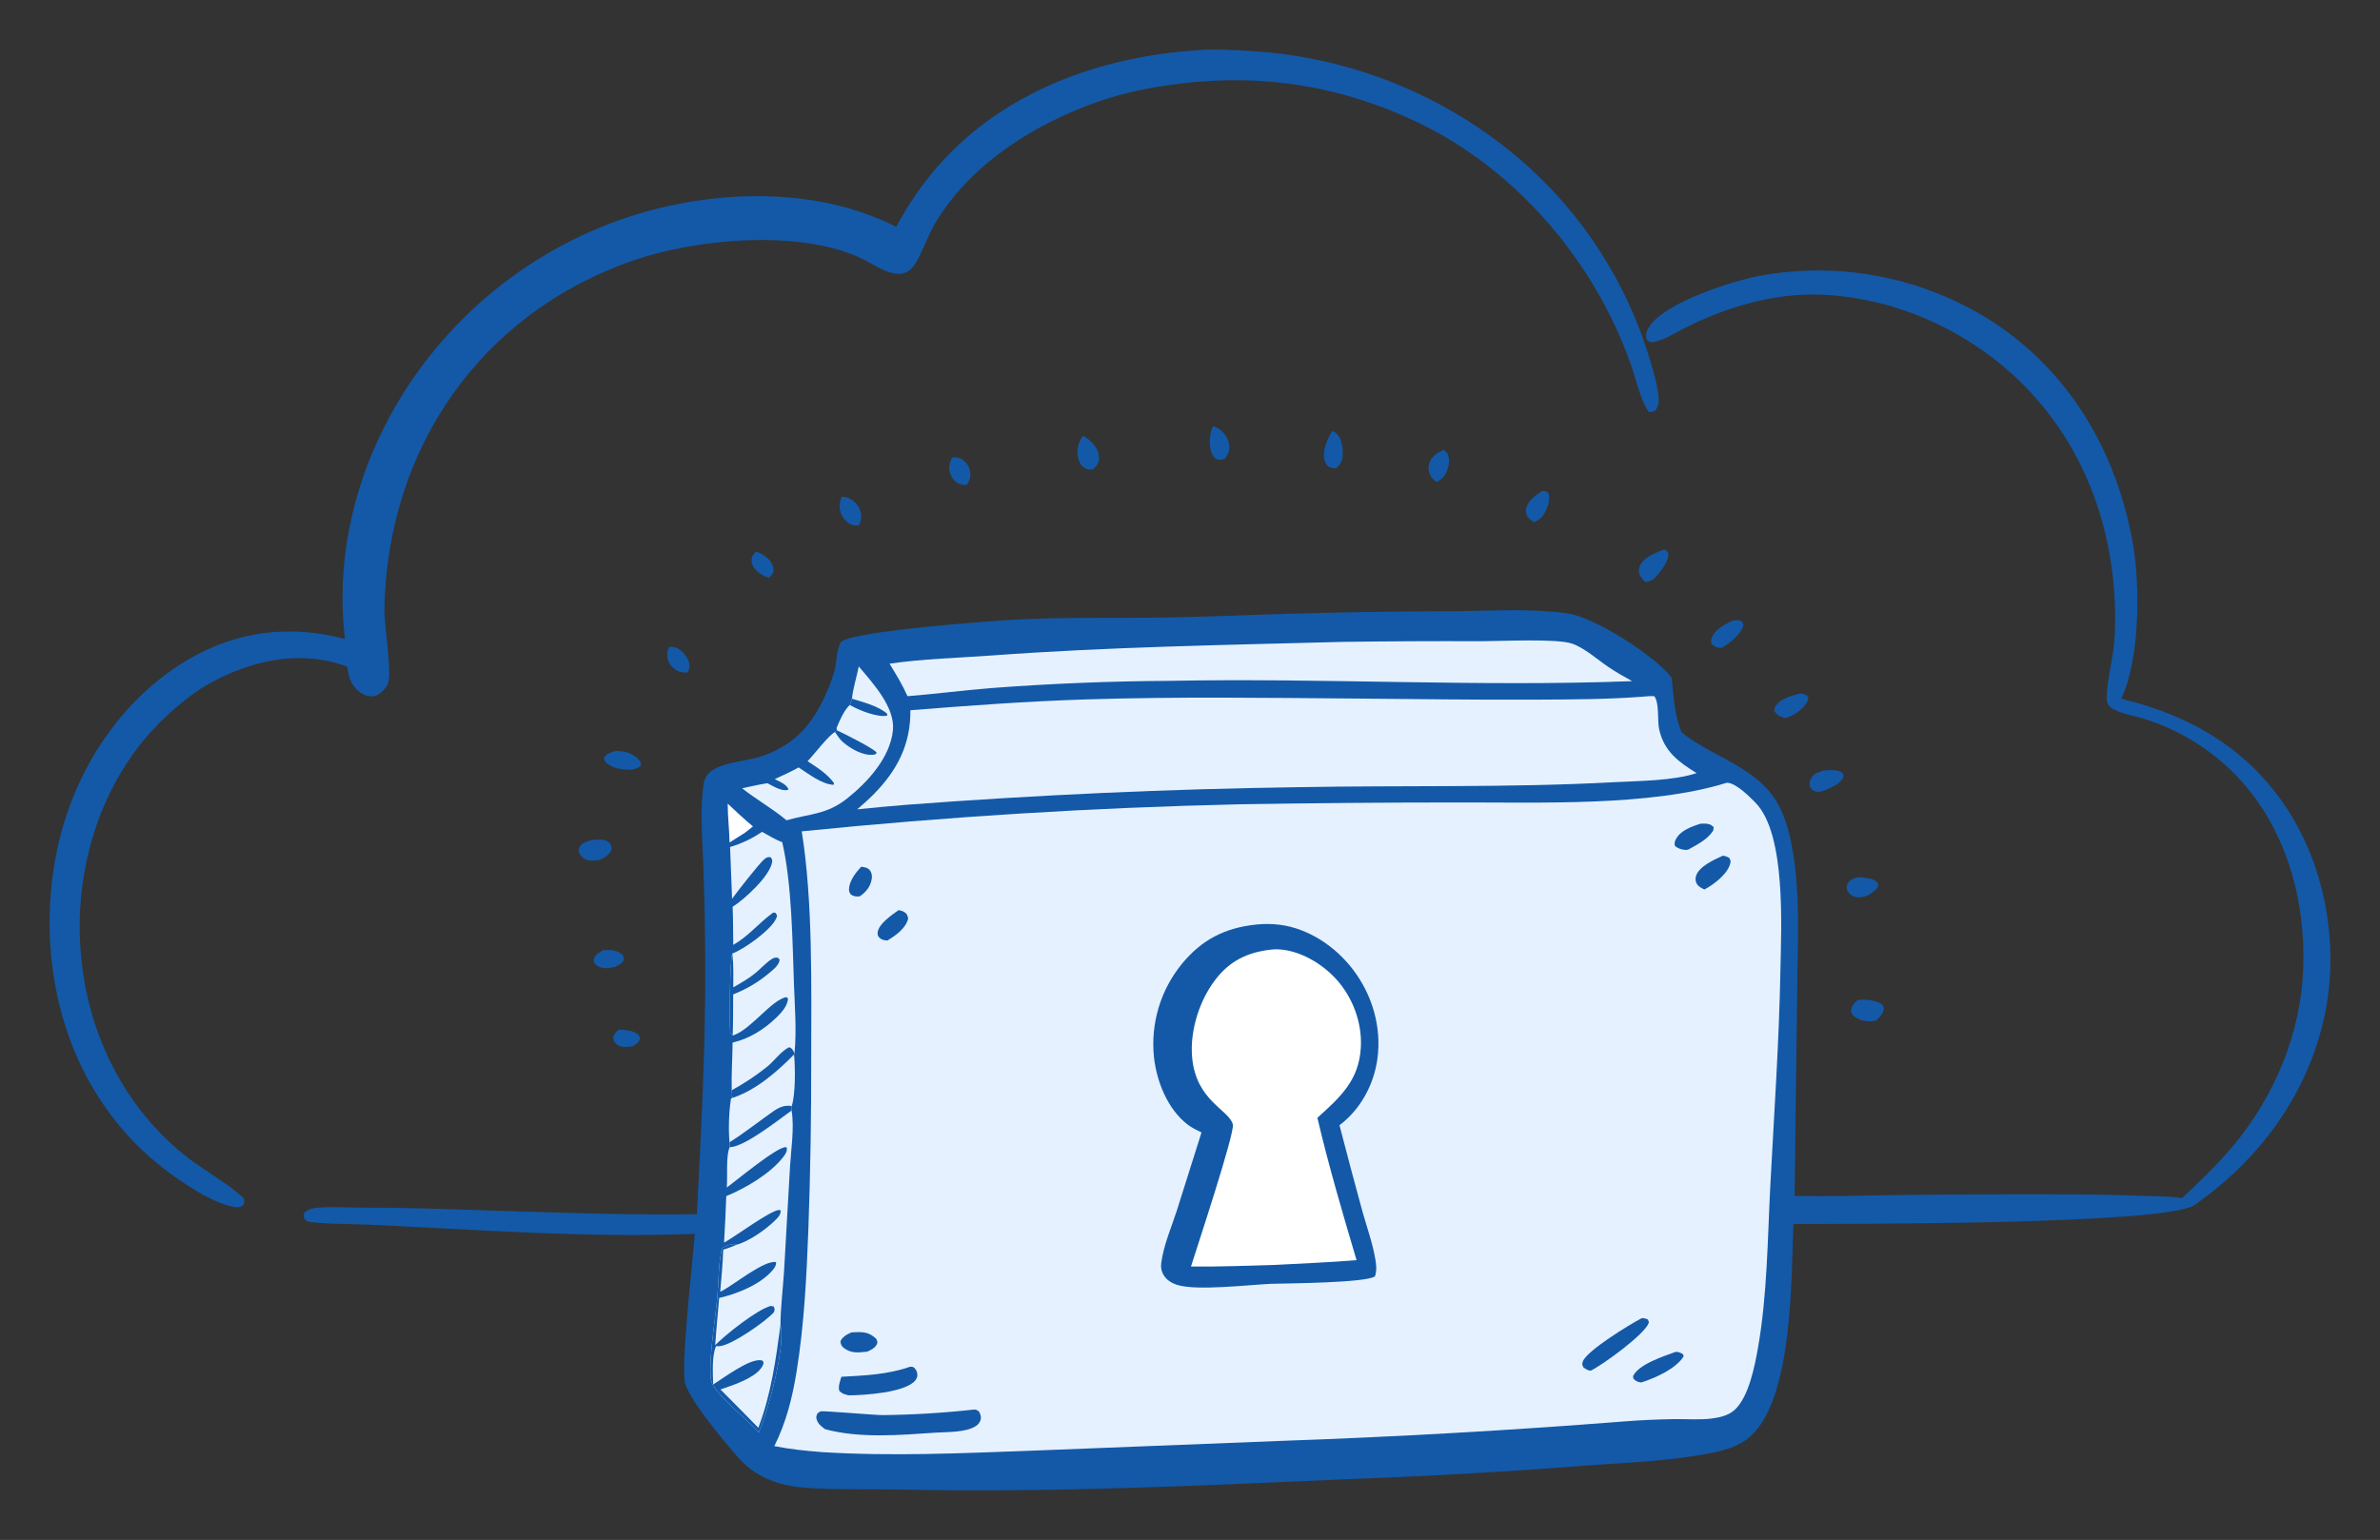 <?xml version="1.0" encoding="UTF-8" standalone="no"?>
<svg
   width="959.397"
   height="620.908"
   version="1.1"
   id="svg47"
   xmlns="http://www.w3.org/2000/svg"
   xmlns:svg="http://www.w3.org/2000/svg">
  <rect width="100%" height="100%" fill="#333333" stroke="none"/>
  <defs
     id="defs47" />
  <path
     fill="#1359a8"
     d="m 249.537,415.128 c 2.121,0.147 5.144,0.279 6.975,1.474 1.22,0.797 1.262,1.016 1.482,2.349 -0.626,1.456 -1.524,1.995 -2.777,2.854 q -0.699,0.116 -1.4,0.213 c -1.911,0.256 -4.116,0.217 -5.581,-1.291 -1.052,-1.082 -0.983,-1.479 -0.981,-2.889 0.665,-1.258 1.107,-1.83 2.282,-2.71 z"
     id="path2" />
  <path
     fill="#1359a8"
     d="m 304.733,222.368 c 0.126,0.049 0.252,0.099 0.378,0.146 0.787,0.296 1.591,0.587 2.306,1.038 2.164,1.368 4.174,3.365 4.414,6.031 0.13,1.453 -0.887,2.391 -1.78,3.384 q -1.274,-0.338 -2.441,-0.953 -1.167,-0.614 -2.167,-1.473 c -1.451,-1.248 -2.466,-2.715 -2.466,-4.703 0,-1.533 0.83,-2.387 1.756,-3.47 z"
     id="path3" />
  <path
     fill="#1359a8"
     d="m 269.668,260.786 c 1.158,-0.004 2.167,0.044 3.246,0.52 2.07,0.912 3.865,3.155 4.63,5.227 0.702,1.899 0.417,2.926 -0.388,4.654 -1.057,0 -1.898,-0.022 -2.931,-0.301 -1.915,-0.518 -3.811,-2.164 -4.627,-3.962 -0.987,-2.176 -0.727,-3.963 0.07,-6.138 z"
     id="path4" />
  <path
     fill="#1359a8"
     d="m 243.028,383.137 c 2.462,-0.184 5.32,-0.285 7.368,1.418 1.097,0.913 1.052,1.24 1.131,2.561 -1.092,1.637 -2.02,1.899 -3.747,2.784 -1.361,0.227 -2.883,0.577 -4.263,0.448 -1.41,-0.132 -3.061,-0.843 -3.833,-2.048 -0.417,-0.65 -0.349,-1.333 -0.118,-2.061 0.455,-1.428 2.27,-2.346 3.462,-3.102 z"
     id="path5" />
  <path
     fill="#1359a8"
     d="m 339.314,200.264 c 0.993,0.056 1.927,0.199 2.85,0.595 2.085,0.895 3.846,2.878 4.569,5.013 0.771,2.275 0.501,3.787 -0.488,5.927 -0.925,0.061 -1.785,0.127 -2.686,-0.171 -1.837,-0.606 -3.475,-2.269 -4.261,-4.01 -1.225,-2.712 -1.033,-4.651 0.016,-7.354 z"
     id="path6" />
  <path
     fill="#1359a8"
     d="m 383.835,184.444 c 1.295,-0.047 2.355,-0.103 3.547,0.535 1.712,0.916 3.032,2.51 3.511,4.391 0.637,2.504 0.164,3.994 -1.165,6.115 -1.081,0.097 -1.938,0.052 -2.959,-0.373 -1.774,-0.739 -3.103,-2.315 -3.693,-4.124 -0.829,-2.538 -0.405,-4.222 0.759,-6.544 z"
     id="path7" />
  <path
     fill="#1359a8"
     d="m 581.859,181.416 c 0.667,0.357 1.146,0.638 1.541,1.323 1.062,1.841 0.786,4.539 0.092,6.451 -0.963,2.65 -1.917,4.01 -4.501,5.161 -0.895,-0.76 -1.693,-1.513 -2.294,-2.536 -0.846,-1.438 -1.071,-3.336 -0.559,-4.926 0.93,-2.89 3.121,-4.242 5.721,-5.473 z"
     id="path8" />
  <path
     fill="#1359a8"
     d="m 621.679,197.945 c 0.66,0.017 1.304,0.16 1.954,0.27 l 0.737,1.041 c 0.269,2.137 0.018,3.785 -0.862,5.772 -1.269,2.866 -2.168,4.343 -5.115,5.48 -1.131,-0.667 -2.132,-1.255 -2.783,-2.467 -0.531,-0.99 -0.642,-2.097 -0.372,-3.181 0.77,-3.09 3.916,-5.315 6.441,-6.915 z"
     id="path9" />
  <path
     fill="#1359a8"
     d="m 489.035,171.801 c 1.111,0.422 2.111,0.861 3.034,1.629 1.829,1.522 3.228,3.775 3.441,6.17 0.207,2.329 -0.495,3.715 -1.93,5.485 -1.419,0.252 -2.33,0.657 -3.639,-0.27 -0.998,-0.706 -1.548,-2.084 -1.849,-3.229 -0.766,-2.917 -0.496,-7.137 0.943,-9.785 z"
     id="path10" />
  <path
     fill="#1359a8"
     d="m 749.005,353.667 c 0.505,0.038 1.011,0.072 1.516,0.127 2.041,0.22 5.077,0.381 6.356,2.239 0.434,0.631 0.128,1.124 -0.002,1.823 -1.263,1.589 -2.672,2.38 -4.413,3.387 -1.261,0.316 -3.089,0.784 -4.366,0.457 -1.839,-0.471 -2.641,-1.3 -3.564,-2.838 -0.057,-0.877 -0.246,-1.51 0.136,-2.333 0.884,-1.902 2.498,-2.293 4.337,-2.862 z"
     id="path11" />
  <path
     fill="#1359a8"
     d="m 248.287,302.743 c 1.522,0.079 3.08,0.163 4.545,0.62 1.846,0.576 4.539,2.136 5.396,3.945 0.357,0.754 0.102,0.936 -0.146,1.66 -1.177,0.88 -2.103,1.107 -3.5,1.392 -3.595,-0.115 -6.505,-0.182 -9.611,-2.323 -1.047,-0.721 -1.287,-1.292 -1.51,-2.492 0.962,-1.768 3.021,-2.269 4.826,-2.802 z"
     id="path12" />
  <path
     fill="#1359a8"
     d="m 537.021,173.798 c 0.953,0.359 1.473,0.604 2.148,1.405 1.75,2.075 2.243,5.668 2.086,8.279 -0.151,2.524 -0.824,3.663 -2.674,5.355 -0.719,-0.068 -1.699,-0.094 -2.362,-0.372 -1.192,-0.499 -1.964,-1.594 -2.288,-2.816 -1.02,-3.839 1.114,-8.651 3.09,-11.851 z"
     id="path13" />
  <path
     fill="#1359a8"
     d="m 436.497,175.754 c 1.386,0.654 2.587,1.536 3.652,2.639 1.675,1.734 2.977,3.912 2.893,6.391 -0.072,2.132 -1.068,3.083 -2.516,4.488 -1.363,0.123 -2.212,0.1 -3.417,-0.645 -1.4,-0.867 -2.231,-2.583 -2.531,-4.149 -0.643,-3.356 0.026,-5.969 1.919,-8.724 z"
     id="path14" />
  <path
     fill="#1359a8"
     d="m 725.641,279.619 c 0.234,0.011 0.472,-0.011 0.702,0.032 1.327,0.246 1.796,0.456 2.596,1.451 0.011,0.868 -0.105,1.287 -0.541,2.067 -1.628,2.917 -5.489,5.51 -8.66,6.341 -0.215,-0.049 -0.433,-0.088 -0.645,-0.148 -1.71,-0.482 -2.889,-1.152 -3.816,-2.703 0.066,-0.841 -0.016,-1.254 0.462,-1.982 1.982,-3.025 6.579,-4.273 9.902,-5.058 z"
     id="path15" />
  <path
     fill="#1359a8"
     d="m 698.797,250.077 c 0.872,-0.039 1.723,0.015 2.594,0.057 1.124,0.725 1.118,0.637 1.435,1.926 -1.174,3.954 -5.324,7.02 -8.688,9.129 -0.607,0.018 -0.77,0.047 -1.427,-0.061 -1.184,-0.195 -2.15,-0.794 -2.848,-1.748 -0.165,-0.825 -0.151,-1.266 0.134,-2.084 1.232,-3.53 5.616,-5.799 8.8,-7.219 z"
     id="path16" />
  <path
     fill="#1359a8"
     d="m 735.079,310.656 c 2.269,-0.109 5.808,-0.613 7.578,1.086 0.527,0.506 0.379,0.926 0.421,1.602 -1.575,2.913 -4.122,3.778 -6.967,5.122 -1.395,0.486 -2.973,1.156 -4.449,0.598 -1.354,-0.512 -1.58,-1.086 -2.188,-2.281 0.009,-1.034 0,-1.808 0.478,-2.767 1.052,-2.111 3.065,-2.627 5.127,-3.36 z"
     id="path17" />
  <path
     fill="#1359a8"
     d="m 238.595,338.695 c 1.492,-0.118 3.199,-0.28 4.685,-0.076 1.364,0.187 2.196,1.022 3.032,2.042 0.158,0.851 0.394,1.29 0.049,2.131 -0.882,2.153 -2.764,3.03 -4.756,3.968 -1.435,0.157 -3.338,0.473 -4.732,0.009 -1.801,-0.599 -2.671,-1.426 -3.544,-3.11 -0.013,-0.811 -0.144,-1.316 0.253,-2.063 1.046,-1.97 3.028,-2.357 5.013,-2.901 z"
     id="path18" />
  <path
     fill="#1359a8"
     d="m 749.034,403.102 c 3.469,-0.093 6.513,-0.031 9.539,1.825 0.44,0.719 0.864,1.058 0.776,1.943 -0.199,1.992 -1.687,3.302 -3.074,4.574 -0.826,0.166 -1.681,0.338 -2.526,0.359 -2.135,0.052 -5.424,-0.833 -6.844,-2.56 -0.435,-0.529 -0.774,-1.296 -0.708,-1.989 0.171,-1.796 1.499,-3.097 2.837,-4.152 z"
     id="path19" />
  <path
     fill="#1359a8"
     d="m 670.922,221.537 c 0.125,0.063 0.259,0.109 0.373,0.19 0.56,0.393 1.089,0.732 1.177,1.442 0.32,2.571 -2.097,5.928 -3.64,7.814 -1.753,2.142 -2.746,3.4 -5.658,3.683 -0.953,-0.952 -2.051,-2.195 -2.414,-3.518 -0.353,-1.29 -0.045,-2.369 0.567,-3.513 1.648,-3.082 6.461,-5.002 9.595,-6.098 z"
     id="path20" />
  <path
     fill="#1359a8"
     d="m 482.34,20.291 c 6.885,-0.581 14.165,-0.182 21.06,0.239 q 3.364,0.181 6.719,0.485 3.355,0.305 6.696,0.732 3.342,0.427 6.665,0.977 3.324,0.549 6.625,1.22 3.301,0.671 6.575,1.463 3.275,0.792 6.518,1.703 3.243,0.912 6.45,1.942 3.208,1.029 6.375,2.176 3.167,1.147 6.291,2.409 3.123,1.262 6.198,2.638 3.075,1.376 6.097,2.864 3.022,1.488 5.988,3.086 2.966,1.598 5.871,3.303 2.905,1.706 5.745,3.517 2.841,1.811 5.613,3.725 2.772,1.914 5.472,3.928 2.659,1.98 5.239,4.062 2.581,2.082 5.078,4.263 2.498,2.18 4.91,4.455 2.411,2.275 4.733,4.642 2.322,2.367 4.55,4.822 2.228,2.455 4.36,4.995 2.132,2.539 4.164,5.159 2.031,2.62 3.96,5.317 1.929,2.697 3.752,5.466 1.823,2.77 3.537,5.608 1.715,2.837 3.318,5.74 1.603,2.902 3.093,5.864 1.49,2.962 2.864,5.979 1.374,3.018 2.63,6.086 1.256,3.068 2.392,6.183 1.137,3.115 2.152,6.271 c 1.771,5.679 3.822,12.082 4.514,17.96 0.275,2.338 0.203,4.063 -1.277,5.972 -1.209,0.569 -1.385,0.681 -2.695,0.516 -3.493,-5.285 -4.849,-12.475 -6.927,-18.462 -14.413,-41.524 -45.829,-78.798 -85.668,-98.019 -30.747,-14.833 -62.727,-20.035 -96.566,-15.844 -11.226,1.39 -22.404,3.585 -33.086,7.368 -25.018,8.86 -49.821,24.242 -64.258,47.114 -3.133,4.964 -5.162,10.439 -7.729,15.689 -1.233,2.521 -3.062,5.356 -5.914,6.194 -5.34,1.569 -11.919,-3.355 -16.542,-5.618 -24.84,-12.162 -66.803,-8.374 -92.556,0.526 -61.742,21.339 -99.28,76.002 -100.365,140.708 -0.103,6.174 3.303,26.562 1.272,30.28 -1.028,1.881 -3.264,4.287 -5.486,4.661 -2.196,0.37 -4.156,-0.381 -5.871,-1.749 -3.498,-2.791 -4.345,-5.976 -4.908,-10.194 -2.318,-0.751 -4.642,-1.477 -7.018,-2.022 -18.019,-4.136 -36.964,1.588 -52.261,11.132 -6.742,4.528 -13.126,10.079 -18.682,15.998 -21.019,22.391 -30.945,54.166 -29.799,84.541 1.263,33.48 15.266,65.183 41.273,86.663 7.839,6.474 17.442,11.303 24.822,18.13 0.221,1.392 0.249,1.587 -0.298,2.876 -1.538,0.948 -2.967,0.808 -4.655,0.407 -6.672,-1.588 -13.033,-5.42 -18.704,-9.12 -15.476,-10.095 -27.408,-22.313 -36.939,-38.222 -17.914,-29.902 -21.956,-68.463 -13.391,-101.935 7.443,-29.086 25.542,-56.047 51.733,-71.333 19.775,-11.541 40.959,-14.021 63.023,-8.182 -3.575,-29.251 2.602,-59.43 15.896,-85.629 q 0.946,-1.862 1.938,-3.701 0.992,-1.838 2.028,-3.652 1.037,-1.814 2.117,-3.601 1.081,-1.788 2.205,-3.549 1.125,-1.76 2.292,-3.493 1.167,-1.732 2.376,-3.436 1.209,-1.703 2.46,-3.376 1.251,-1.674 2.542,-3.315 1.291,-1.643 2.622,-3.252 1.332,-1.61 2.702,-3.187 1.37,-1.577 2.779,-3.119 1.408,-1.543 2.854,-3.05 1.446,-1.508 2.929,-2.98 1.482,-1.471 3.001,-2.906 1.518,-1.435 3.071,-2.832 1.553,-1.397 3.139,-2.756 1.587,-1.359 3.207,-2.678 1.619,-1.32 3.271,-2.599 1.651,-1.279 3.333,-2.517 1.683,-1.239 3.395,-2.435 1.712,-1.197 3.453,-2.351 1.741,-1.155 3.51,-2.266 1.769,-1.111 3.565,-2.179 1.795,-1.067 3.616,-2.09 1.822,-1.024 3.667,-2.002 1.846,-0.978 3.715,-1.91 1.87,-0.933 3.761,-1.82 1.892,-0.886 3.804,-1.726 1.913,-0.84 3.846,-1.632 1.932,-0.793 3.884,-1.538 1.952,-0.745 3.921,-1.442 1.969,-0.697 3.955,-1.345 c 33.752,-10.933 75.158,-12.24 107.388,4.19 q 3.437,-6.547 7.61,-12.652 4.172,-6.106 9.024,-11.686 c 26.422,-30.152 65.269,-44.23 104.392,-46.842 z"
     id="path21" />
  <path
     fill="#1359a8"
     d="m 879.554,483.115 c 7.384,-6.948 14.643,-13.839 21.106,-21.674 16.454,-19.949 26.918,-45.185 27.808,-71.163 0.954,-27.814 -6.982,-56.253 -26.34,-76.865 q -1.935,-2.041 -3.996,-3.955 -2.061,-1.914 -4.24,-3.693 -2.178,-1.779 -4.464,-3.417 -2.287,-1.638 -4.673,-3.127 -2.386,-1.489 -4.861,-2.824 -2.476,-1.335 -5.031,-2.511 -2.555,-1.175 -5.18,-2.186 -2.624,-1.011 -5.308,-1.854 c -3.924,-1.228 -10.15,-2.16 -13.433,-4.559 -1.528,-1.117 -1.728,-2.632 -1.701,-4.429 0.109,-7.274 2.875,-16.21 3.238,-24.673 1.548,-36.067 -9.198,-71.53 -34.12,-98.228 -21.669,-23.213 -52.965,-38.124 -84.879,-39.157 -18.878,-0.611 -37.372,4.984 -54.149,13.342 -2.883,1.436 -11.7,6.986 -14.586,5.57 -0.402,-0.198 -0.667,-0.597 -1.001,-0.896 -0.458,-2.022 -0.007,-3.375 1.091,-5.091 6.235,-9.749 33.496,-18.455 44.666,-20.538 q 1.552,-0.284 3.109,-0.531 1.559,-0.247 3.122,-0.455 1.564,-0.209 3.132,-0.38 1.568,-0.17 3.14,-0.303 1.571,-0.132 3.146,-0.227 1.575,-0.094 3.151,-0.15 1.576,-0.056 3.154,-0.074 1.577,-0.018 3.154,0.003 1.577,0.021 3.154,0.079 1.576,0.059 3.15,0.156 1.575,0.098 3.146,0.233 1.572,0.135 3.14,0.309 1.567,0.173 3.131,0.385 1.563,0.211 3.12,0.461 1.558,0.249 3.109,0.536 1.551,0.288 3.094,0.612 1.544,0.325 3.079,0.687 1.536,0.363 3.062,0.762 1.526,0.399 3.041,0.836 1.516,0.436 3.021,0.909 1.505,0.473 2.998,0.982 1.493,0.51 2.972,1.055 1.481,0.546 2.947,1.127 1.466,0.582 2.918,1.198 1.452,0.617 2.888,1.269 1.437,0.652 2.857,1.338 1.42,0.687 2.823,1.408 1.403,0.721 2.788,1.475 1.385,0.755 2.752,1.543 1.366,0.788 2.713,1.609 1.347,0.821 2.673,1.675 1.327,0.854 2.632,1.739 c 29.836,20.556 47.497,51.972 53.853,87.125 3.14,17.365 2.952,47.27 -4.573,63.124 28.848,6.983 52.746,21.224 68.524,47.094 14.847,24.345 19.478,55.974 12.771,83.643 -7.409,30.57 -26.269,55.516 -51.777,73.444 -12.518,8.008 -139.017,7.482 -161.667,7.65 -0.929,21.857 -0.123,70.189 -17.43,85.681 -4.354,3.897 -10.183,5.519 -15.79,6.636 -16.417,3.269 -33.914,3.853 -50.613,5.078 q -45.675,3.575 -91.459,5.274 c -61.314,2.697 -122.765,5.71 -184.147,4.382 -12.726,-0.276 -25.698,0.189 -38.383,-0.691 -10.929,-0.759 -20.516,-4.067 -27.858,-12.552 -5.635,-6.512 -18.52,-21.788 -21.031,-29.38 -2.02,-6.106 3.127,-50.526 3.841,-60.49 -43.748,1.729 -87.909,-1.692 -131.601,-3.709 -3.408,-0.157 -22.416,-0.301 -24.582,-1.347 -0.432,-0.209 -0.757,-0.59 -1.136,-0.884 -0.386,-1.311 -0.491,-1.428 -0.038,-2.696 1.81,-1.531 3.663,-1.76 5.983,-1.935 5.525,-0.419 11.24,-0.037 16.79,0.012 q 17.47,0.009 34.929,0.611 c 33.525,1.008 66.94,2.482 100.489,2.06 1.729,-33.798 3.567,-67.889 3.364,-101.736 q -0.044,-19.509 -0.771,-39.004 c -0.321,-9.519 -1.188,-19.494 -0.324,-28.994 0.217,-2.394 0.417,-5.584 1.984,-7.486 4.226,-5.127 15.329,-5.282 21.473,-7.314 5.009,-1.656 9.947,-4.232 13.99,-7.642 7.696,-6.49 12.835,-17.252 15.7,-26.703 0.769,-2.538 1.165,-10.759 2.937,-12.058 5.834,-4.277 58.911,-8.196 69.269,-8.772 19.73,-1.097 39.379,-0.603 59.117,-0.852 16.968,-0.214 33.962,-1.066 50.929,-1.518 q 34.271,-1.014 68.556,-1.076 c 14.67,-0.151 30.281,-1.17 44.81,0.883 10.63,1.502 35.138,17.002 41.888,25.903 0.892,7.622 0.98,14.965 4.101,22.096 10.502,8.461 23.867,12.067 33.611,21.947 6.201,6.287 8.951,14.521 10.611,23.027 3.776,19.349 2.463,39.92 2.302,59.553 l -1.046,82.324 c 14.38,0.347 28.825,-0.182 43.208,-0.355 q 34.457,-0.364 68.915,-0.235 14.639,0.085 29.267,0.639 c 4.867,0.174 9.961,0.048 14.751,0.905 z"
     id="path22" />
  <path
     fill="#ffffff"
     d="m 293.341,324.02 c 3.32,3.171 6.658,6.242 10.181,9.189 -1.061,0.9 -2.191,1.735 -3.289,2.59 l -6.138,3.87 c -0.117,-5.224 -0.748,-10.421 -0.754,-15.649 z"
     id="path23" />
  <path
     fill="white"
     d="m 320.086,425.107 c 0.5,5.021 0.626,16.268 -0.942,20.843 l -0.037,1.846 c -5.251,3.707 -18.849,14.635 -24.968,14.784 l -0.077,-2.022 c -0.452,-5.361 -0.253,-12.356 0.623,-17.664 l 0.779,-0.33 c 9.322,-3.095 17.881,-10.561 24.622,-17.457 z"
     id="path24"
     style="fill:#e5f1ff" />
  <path
     fill="#1359a8"
     d="m 294.062,460.558 c 5.468,-3.411 10.556,-7.422 15.799,-11.167 2.98,-2.129 5.453,-4.082 9.283,-3.441 l -0.037,1.846 c -5.251,3.707 -18.849,14.635 -24.968,14.784 z"
     id="path25" />
  <path
     fill="white"
     d="m 346.176,268.701 c 5.618,6.708 14.656,16.382 13.773,25.681 -1.05,11.056 -10.282,21.102 -18.586,27.65 -8.218,6.48 -14.883,5.987 -24.323,8.714 -5.586,-4.727 -12.128,-8.328 -17.872,-12.911 3.381,-0.727 6.761,-1.519 10.18,-2.043 2.108,1.064 5.747,3.393 8.149,2.692 0.135,-0.039 0.256,-0.117 0.384,-0.175 -0.791,-2.092 -3.667,-3.211 -5.579,-4.166 3.224,-1.518 6.523,-2.963 9.626,-4.714 3.982,2.545 9.23,6.767 14.104,7.017 l 0.148,-0.72 c -2.806,-3.838 -6.738,-6.233 -10.647,-8.808 2.339,-2.362 8.637,-10.656 11.071,-11.761 l 0.79,-0.692 -0.181,-0.907 c 1.142,-2.836 3.094,-7.355 5.381,-9.348 l 0.836,-2.504 c 0.449,-4.313 1.914,-8.73 2.746,-13.005 z"
     id="path26"
     style="fill:#e5f1ff" />
  <path
     fill="#1359a8"
     d="m 343.43,281.706 c 4.642,1.511 10.403,2.811 14.145,6.042 l 0.101,0.768 c -3.827,0.902 -11.292,-2.121 -14.662,-4.04 -0.144,-0.082 -0.28,-0.177 -0.42,-0.266 z"
     id="path27" />
  <path
     fill="#1359a8"
     d="m 336.604,295.157 0.79,-0.692 c 2.617,1.231 14.889,7.3 16.018,9.009 -0.707,0.853 -0.308,0.677 -1.368,0.818 -4.061,0.542 -9.301,-2.507 -12.23,-5.068 -1.146,-1.002 -1.927,-2.137 -2.758,-3.394 z"
     id="path28" />
  <path
     fill="white"
     d="m 307.19,335.392 c 2.62,1.425 5.331,3.163 8.136,4.158 3.903,16.981 4.101,39.601 4.728,57.264 0.322,9.061 1.119,18.814 0.215,27.833 l -0.183,0.46 c -6.741,6.896 -15.3,14.362 -24.622,17.457 l -0.787,-1.008 0.29,-1.976 c -0.188,-6.341 0.298,-12.84 0.351,-19.203 6.814,-1.628 12.58,-5.238 17.607,-10.059 2.06,-1.975 4.656,-4.801 4.736,-7.804 l -0.75,-0.492 c -5.998,1.316 -13.82,12.537 -20.879,15.273 -0.223,0.087 -0.45,0.164 -0.675,0.245 -0.438,-0.451 -0.693,-0.927 -1.011,-1.466 -0.341,-4.457 -0.209,-28.036 0.828,-31.599 4.805,-1.76 15.698,-9.541 17.741,-14.208 0.194,-0.444 0.211,-0.599 0.345,-1.103 l -0.579,-1.066 c -1.173,-0.171 -0.737,-0.343 -1.495,0.218 -5.471,4.05 -9.596,9.254 -15.607,12.665 -0.069,-5.123 -0.037,-10.268 -0.25,-15.386 4.743,-2.934 14.808,-12.172 15.885,-17.805 0.208,-1.087 0.014,-1.282 -0.539,-2.165 -1.255,-0.141 -1.736,0.085 -2.707,0.924 -2.068,1.788 -10.85,13.046 -12.861,15.828 l -0.807,-20.869 c 4.77,-1.431 8.751,-3.331 12.89,-6.116 z"
     id="path29"
     style="fill:#e5f1ff" />
  <path
     fill="#1359a8"
     d="m 295.357,417.54 c -0.438,-0.451 -0.693,-0.927 -1.011,-1.466 -0.341,-4.457 -0.209,-28.036 0.828,-31.599 0.629,4.449 0.39,9.123 0.415,13.614 3.116,-1.756 6.254,-3.55 9.017,-5.84 2.107,-1.748 4.105,-4.017 6.382,-5.489 0.979,-0.633 1.372,-0.67 2.488,-0.663 l 0.814,0.783 c -0.195,2.254 -2.508,3.993 -4.133,5.369 -4.474,3.787 -9.185,6.537 -14.615,8.691 -0.05,5.522 0.028,11.084 -0.185,16.6 z"
     id="path30" />
  <path
     fill="#1359a8"
     d="m 294.967,439.58 q 7.526,-4.097 14.223,-9.442 c 2.856,-2.283 5.81,-6.501 8.973,-7.921 1.342,0.586 1.415,1.172 2.106,2.43 l -0.183,0.46 c -6.741,6.896 -15.3,14.362 -24.622,17.457 l -0.787,-1.008 z"
     id="path31" />
  <path
     fill="white"
     d="m 319.107,447.796 c 1.155,6.942 -0.237,15.667 -0.652,22.691 l -2.384,41.845 c -0.44,7.273 -1.438,14.702 -1.452,21.975 2.084,8.553 -4.899,34.49 -8.742,43.256 -4.722,-5.373 -15.792,-13.902 -18.746,-19.583 -0.896,-1.724 -0.806,-5.411 -0.753,-7.332 0.246,-8.972 1.887,-18.294 2.743,-27.271 0.59,-6.179 0.419,-13.001 1.68,-19.015 0.219,-1.043 0.3,-1.192 1.274,-1.695 1.482,-0.767 3.415,-1.327 5.032,-0.839 5.185,-1.481 12.113,-6.448 15.814,-10.242 1.023,-1.048 1.781,-1.971 1.79,-3.453 l -0.5,-0.282 c -3.284,-0.143 -18.034,10.868 -22.334,13.173 q 0.54,-9.374 0.895,-18.757 c 7.72,-3.165 17.733,-9.015 22.914,-15.71 0.939,-1.214 1.694,-2.318 1.474,-3.866 -0.147,-0.041 -0.289,-0.105 -0.44,-0.125 -3.255,-0.427 -20.374,13.825 -23.756,16.233 0.384,-4.283 -0.413,-12.882 1.175,-16.219 6.119,-0.149 19.717,-11.077 24.968,-14.784 z"
     id="path32"
     style="fill:#e5f1ff" />
  <path
     fill="#1359a8"
     d="m 305.877,577.563 c -4.722,-5.373 -15.792,-13.902 -18.746,-19.583 -0.896,-1.724 -0.806,-5.411 -0.753,-7.332 0.246,-8.972 1.887,-18.294 2.743,-27.271 0.59,-6.179 0.419,-13.001 1.68,-19.015 0.219,-1.043 0.3,-1.192 1.274,-1.695 1.482,-0.767 3.415,-1.327 5.032,-0.839 -1.838,0.727 -3.66,1.499 -5.561,2.047 -0.208,5.677 -0.716,11.316 -1.218,16.972 l 0.744,-0.38 c 4.94,-2.553 16.9,-12.444 21.745,-11.593 0.126,1.374 -0.58,2.34 -1.459,3.361 -4.948,5.747 -14.233,9.445 -21.454,11.101 -0.538,6.337 -1.181,12.681 -1.611,19.025 4.311,-4.329 16.762,-14.3 22.456,-15.832 l 1.162,0.262 c 0.433,1.055 0.404,1.11 0.124,2.223 -3.345,3.824 -16.892,13.199 -21.78,13.741 -0.683,0.076 -0.964,0.041 -1.603,0.009 -1.771,3.833 -1.285,11.18 -1.169,15.444 4.295,-2.635 14.636,-10.545 19.369,-9.735 0.196,0.033 0.382,0.106 0.573,0.159 0.342,0.781 0.533,0.745 0.185,1.605 -1.749,4.319 -9.303,7.212 -13.43,8.685 q -1.871,0.667 -3.752,1.308 7.676,7.683 15.263,15.455 c 5.099,-13.373 7.036,-27.286 8.928,-41.378 2.084,8.553 -4.899,34.49 -8.742,43.256 z"
     id="path33" />
  <path
     fill="white"
     d="m 541.211,258.804 q 27.888,-0.385 55.779,-0.266 c 7.777,-0.006 30.576,-1.158 36.702,0.96 5.086,1.757 10.061,6.302 14.5,9.318 3.133,2.129 6.426,3.996 9.743,5.821 -62.084,2.36 -124.226,-1.34 -186.291,-0.12 q -36.365,0.186 -72.625,2.95 c -11.085,0.886 -22.112,2.369 -33.198,3.234 -2.042,-4.613 -4.612,-8.818 -7.237,-13.111 13.481,-1.976 27.642,-2.302 41.254,-3.304 47.086,-3.47 94.191,-4.222 141.373,-5.482 z"
     id="path34"
     style="fill:#e5f1ff" />
  <path
     fill="white"
     d="m 662.409,280.883 c 1.496,-0.181 2.909,-0.235 4.415,-0.212 2.163,2.671 1.183,9.837 2.013,13.48 2.023,8.881 7.806,13.036 15.072,17.575 -9.567,3.136 -23.473,3.127 -33.608,3.672 -42.107,2.261 -84.409,1.202 -126.563,1.983 q -79.19,1.105 -158.161,7.092 -10.023,0.809 -20.025,1.852 c 2.345,-2.023 4.661,-4.068 6.83,-6.282 9.47,-9.666 14.722,-20.063 14.607,-33.678 23.608,-1.885 47.102,-3.618 70.78,-4.365 36.297,-1.145 72.875,-0.636 109.194,-0.343 23.825,0.192 47.615,0.555 71.445,0.436 14.662,-0.074 29.377,-0.078 44.001,-1.21 z"
     id="path35"
     style="fill:#e5f1ff" />
  <path
     fill="white"
     d="m 696.036,315.627 c 0.087,-0.007 0.175,-0.024 0.263,-0.021 3.555,0.158 9.032,5.646 11.44,8.139 12.293,12.731 10.285,50.146 9.963,67.512 -0.535,28.787 -2.528,57.47 -4.041,86.213 -1.15,21.841 -1.216,44.554 -5.03,66.122 -1.278,7.224 -3.702,19.753 -9.405,24.888 -2.433,2.19 -5.766,3.007 -8.924,3.427 -4.902,0.653 -10.119,0.221 -15.064,0.275 q -10.279,0.14 -20.529,0.934 -69.03,5.423 -138.231,7.846 l -101.01,3.969 c -27.991,1.016 -56.15,2.307 -84.136,0.553 -6.462,-0.507 -12.829,-1.141 -19.192,-2.418 4.791,-9.583 7.296,-19.616 8.993,-30.153 3.043,-18.893 3.997,-38.052 4.724,-57.148 q 1.241,-34.475 1.148,-68.972 c 0.03,-28.657 0.721,-63.581 -3.824,-91.589 q 87.912,-8.898 176.25,-10.908 43.866,-0.726 87.737,-0.743 c 32.771,-0.085 77.962,1.697 108.868,-7.926 z"
     id="path36"
     style="fill:#e5f1ff" />
  <path
     fill="#1359a8"
     d="m 347.145,349.466 c 1.456,0.167 2.787,0.335 3.675,1.659 0.592,0.883 0.768,2.076 0.611,3.112 -0.479,3.174 -2.298,5.448 -4.878,7.179 -1.548,0.117 -2.35,0.071 -3.653,-0.824 -0.41,-0.691 -0.691,-1.207 -0.668,-2.046 0.091,-3.342 2.742,-6.765 4.913,-9.08 z"
     id="path37" />
  <path
     fill="#1359a8"
     d="m 362.245,366.951 c 0.663,0.178 1.613,0.354 2.188,0.719 1.281,0.812 1.343,1.282 1.659,2.65 -0.943,4.034 -4.976,6.793 -8.315,8.873 -0.982,0.021 -1.962,-0.182 -2.799,-0.737 -0.843,-0.56 -1.287,-1.279 -1.216,-2.3 0.251,-3.58 5.747,-7.284 8.483,-9.205 z"
     id="path38" />
  <path
     fill="#1359a8"
     d="m 343.257,537.203 q 1.121,-0.064 2.243,-0.102 c 3.233,-0.102 5.343,0.472 7.757,2.738 0.244,0.719 0.616,1.199 0.313,1.951 -0.666,1.647 -2.465,2.523 -4.002,3.187 -3.465,0.358 -6.318,0.829 -9.344,-1.421 -1.068,-0.795 -1.263,-1.44 -1.443,-2.698 0.738,-1.862 2.741,-2.901 4.476,-3.655 z"
     id="path39" />
  <path
     fill="#1359a8"
     d="m 685.382,332.123 c 0.56,-0.027 1.125,-0.055 1.686,-0.047 1.593,0.024 2.623,0.277 3.734,1.422 l -0.183,1.397 c -2.405,3.683 -6.416,5.61 -10.147,7.696 -0.532,0.089 -0.646,0.135 -1.262,0.08 -1.427,-0.127 -3.038,-0.625 -4.048,-1.651 -0.251,-1.112 -0.133,-1.641 0.41,-2.667 1.877,-3.548 6.264,-5.053 9.81,-6.23 z"
     id="path40" />
  <path
     fill="#1359a8"
     d="m 694.473,345.025 c 1.107,0.074 1.695,0.372 2.65,0.92 0.577,1.172 0.639,1.386 0.206,2.718 -1.318,4.054 -6.69,8.111 -10.261,9.976 -0.947,-0.467 -2.204,-1.068 -2.846,-1.935 -0.744,-1.004 -0.911,-2.255 -0.568,-3.434 1.133,-3.9 7.368,-6.687 10.819,-8.245 z"
     id="path41" />
  <path
     fill="#1359a8"
     d="m 675.491,545.05 c 1.348,0.03 1.892,0.297 3.011,1.034 l 0.154,0.856 c -3.233,5.084 -11.468,8.654 -17,10.471 -1.088,-0.154 -1.624,-0.247 -2.536,-0.921 -0.854,-0.63 -0.668,-0.697 -0.833,-1.641 2.369,-4.879 12.393,-8.002 17.204,-9.799 z"
     id="path42" />
  <path
     fill="#1359a8"
     d="m 661.796,531.487 c 0.914,-0.049 1.484,0.111 2.342,0.42 0.348,0.664 0.712,0.89 0.418,1.657 -1.748,4.56 -18.658,16.898 -23.357,19.1 -1.172,-0.084 -1.867,-0.63 -2.839,-1.236 -0.551,-1.11 -0.751,-1.328 -0.271,-2.572 1.679,-4.345 18.894,-14.871 23.707,-17.369 z"
     id="path43" />
  <path
     fill="#1359a8"
     d="m 366.773,551.09 c 0.314,0 0.632,-0.052 0.942,-0.002 0.93,0.15 1.711,1.369 1.927,2.217 0.316,1.241 0.188,2.162 -0.609,3.193 -3.903,5.053 -21.014,6.076 -26.941,6.098 -1.734,-0.469 -2.461,-0.525 -3.77,-1.801 -0.521,-1.873 0.329,-3.864 0.841,-5.68 9.488,-0.526 18.548,-0.88 27.61,-4.025 z"
     id="path44" />
  <path
     fill="#1359a8"
     d="m 392.739,568.315 c 1.026,0.082 1.107,0.258 1.926,0.809 0.562,1.192 0.982,2.141 0.581,3.478 -0.329,1.1 -1.109,1.937 -2.076,2.516 -4.179,2.503 -11.245,2.204 -15.999,2.521 -14.379,0.96 -30.493,2.399 -44.552,-1.392 -1.297,-0.912 -2.749,-2.041 -3.302,-3.602 -0.466,-1.314 -0.286,-1.611 0.232,-2.81 0.411,-0.262 0.783,-0.594 1.231,-0.784 0.744,-0.315 21.906,1.52 24.991,1.514 q 18.54,-0.199 36.968,-2.25 z"
     id="path45" />
  <path
     fill="#1359a8"
     d="m 506.355,372.781 c 3.06,-0.325 6.343,-0.322 9.396,0.061 11.795,1.479 22.617,8.814 29.709,18.165 7.783,10.266 11.547,23.194 9.766,36.022 -1.438,10.357 -6.855,20.352 -15.272,26.662 q 4.475,17.258 9.17,34.457 c 1.77,6.382 4.227,13.131 5.296,19.641 0.383,2.334 0.628,4.568 -0.165,6.831 -3.568,2.631 -35.456,2.836 -41.966,3.006 -9.158,0.453 -29.321,2.799 -37.308,0.564 -2.586,-0.724 -5.013,-2.159 -6.221,-4.646 -0.65,-1.337 -0.841,-2.647 -0.666,-4.123 0.839,-7.069 4.12,-14.601 6.322,-21.402 l 9.924,-31.424 c -1.916,-0.929 -3.925,-1.886 -5.615,-3.188 -8.056,-6.204 -12.479,-17.333 -13.549,-27.193 q -0.13,-1.25 -0.199,-2.504 -0.068,-1.254 -0.075,-2.511 -0.007,-1.256 0.048,-2.511 0.056,-1.255 0.173,-2.506 0.116,-1.251 0.295,-2.495 0.178,-1.243 0.417,-2.477 0.24,-1.233 0.539,-2.453 0.3,-1.22 0.66,-2.424 0.359,-1.204 0.778,-2.388 0.418,-1.185 0.894,-2.348 0.476,-1.162 1.009,-2.3 0.533,-1.138 1.121,-2.248 0.588,-1.11 1.23,-2.19 0.642,-1.08 1.337,-2.127 0.694,-1.047 1.44,-2.058 0.745,-1.012 1.539,-1.985 c 8.04,-9.832 17.436,-14.616 29.973,-15.908 z"
     id="path46" />
  <path
     fill="#ffffff"
     d="m 513.435,382.784 c 0.447,-0.019 0.894,-0.043 1.341,-0.032 8.914,0.218 18.06,5.64 23.921,12.112 6.647,7.34 10.427,17.556 9.869,27.47 -0.747,13.256 -8.251,19.995 -17.514,28.363 4.498,19.16 10.179,38.509 15.786,57.383 -10.837,0.916 -21.777,1.304 -32.639,1.914 -11.358,0.315 -22.744,0.808 -34.106,0.655 2.027,-6.504 17.751,-53.864 16.878,-57.283 -1.521,-5.961 -14.824,-9.426 -16.412,-26.994 -1.013,-11.207 3.26,-24.201 10.496,-32.782 5.968,-7.076 13.406,-10.021 22.38,-10.806 z"
     id="path47" />
</svg>

